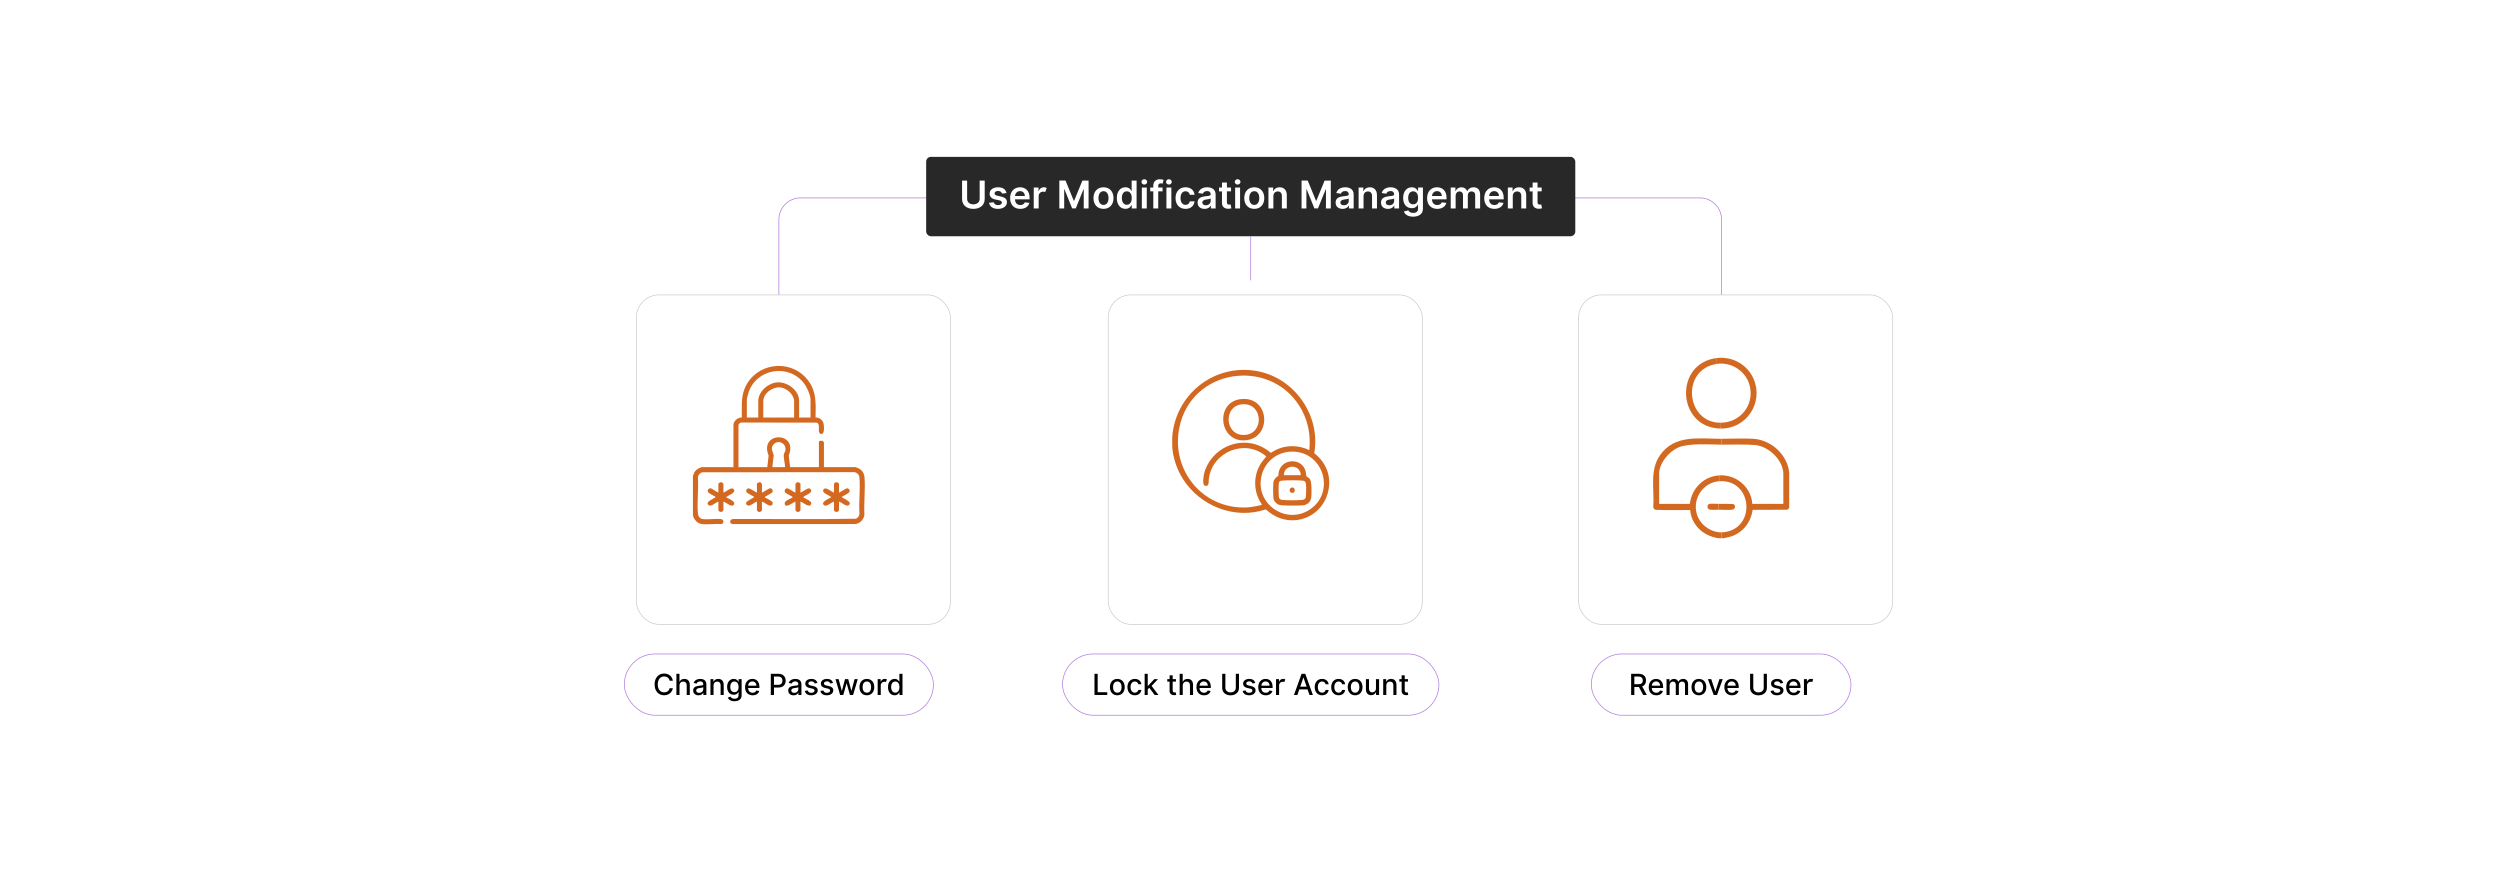 <?xml version="1.0" encoding="UTF-8"?>
<svg id="Layer_1" data-name="Layer 1" xmlns="http://www.w3.org/2000/svg" xmlns:xlink="http://www.w3.org/1999/xlink" viewBox="0 0 860 300">
  <defs>
    <filter id="drop-shadow-1" x="350.944" y="70.923" width="168.48" height="174.24" filterUnits="userSpaceOnUse">
      <feOffset dx="5" dy="5"/>
      <feGaussianBlur result="blur" stdDeviation="10"/>
      <feFlood flood-color="#000" flood-opacity=".05"/>
      <feComposite in2="blur" operator="in"/>
      <feComposite in="SourceGraphic"/>
    </filter>
    <filter id="drop-shadow-2" x="188.704" y="70.923" width="168.48" height="174.24" filterUnits="userSpaceOnUse">
      <feOffset dx="5" dy="5"/>
      <feGaussianBlur result="blur-2" stdDeviation="10"/>
      <feFlood flood-color="#000" flood-opacity=".05"/>
      <feComposite in2="blur-2" operator="in"/>
      <feComposite in="SourceGraphic"/>
    </filter>
    <filter id="drop-shadow-3" x="512.704" y="70.923" width="168.96" height="174.24" filterUnits="userSpaceOnUse">
      <feOffset dx="5" dy="5"/>
      <feGaussianBlur result="blur-3" stdDeviation="10"/>
      <feFlood flood-color="#000" flood-opacity=".05"/>
      <feComposite in2="blur-3" operator="in"/>
      <feComposite in="SourceGraphic"/>
    </filter>
  </defs>
  <rect x="0" y="0" width="860" height="300" fill="#fff"/>
  <g>
    <path d="M592.232,202.288v-126.72c0-4.14-3.356-7.497-7.497-7.497h-309.307c-4.14,0-7.497,3.356-7.497,7.497v126.72c0,4.14,3.356,7.497,7.497,7.497" fill="none" stroke="#b17ce0" stroke-miterlimit="10" stroke-width=".25"/>
    <g>
      <rect x="318.599" y="53.951" width="223.301" height="27.325" rx="1.65" ry="1.65" fill="#282828"/>
      <g>
        <path d="M338.738,62.117v6.343c0,2.173-1.677,3.396-3.893,3.396-2.225,0-3.893-1.223-3.893-3.396v-6.343h1.738v6.301c0,1.185.951,1.873,2.155,1.873,1.209,0,2.16-.689,2.16-1.873v-6.301h1.733Z" fill="#fff"/>
        <path d="M344.692,66.586c-.131-.473-.543-.899-1.326-.899-.707,0-1.246.337-1.241.825-.005.417.286.67,1.017.834l1.227.262c1.359.295,2.019.923,2.024,1.949-.005,1.363-1.274,2.295-3.073,2.295-1.766,0-2.876-.782-3.087-2.103l1.654-.159c.145.646.651.984,1.429.984.806,0,1.34-.37,1.34-.862,0-.407-.31-.674-.97-.819l-1.228-.258c-1.382-.286-2.028-.979-2.023-2.028-.005-1.331,1.176-2.183,2.909-2.183,1.687,0,2.661.778,2.895,1.996l-1.546.169Z" fill="#fff"/>
        <path d="M347.482,68.156c0-2.22,1.345-3.733,3.406-3.733,1.77,0,3.289,1.11,3.289,3.635v.52h-5.013c.014,1.232.74,1.953,1.836,1.953.731,0,1.293-.318,1.522-.927l1.583.178c-.3,1.251-1.452,2.071-3.129,2.071-2.169,0-3.495-1.438-3.495-3.696ZM352.551,67.434c-.01-.979-.665-1.691-1.64-1.691-1.012,0-1.691.773-1.743,1.691h3.382Z" fill="#fff"/>
        <path d="M355.607,64.516h1.645v1.199h.075c.263-.834.946-1.302,1.775-1.302.389,0,.712.103.965.262l-.525,1.405c-.183-.084-.394-.15-.67-.15-.885,0-1.569.642-1.569,1.551v4.23h-1.696v-7.195Z" fill="#fff"/>
        <path d="M366.538,62.117l2.848,6.952h.113l2.848-6.952h2.127v9.594h-1.667v-6.591h-.089l-2.651,6.562h-1.246l-2.651-6.577h-.089v6.605h-1.667v-9.594h2.127Z" fill="#fff"/>
        <path d="M376.155,68.142c0-2.23,1.34-3.72,3.448-3.72s3.448,1.49,3.448,3.72c0,2.225-1.34,3.71-3.448,3.71s-3.448-1.485-3.448-3.71ZM381.332,68.137c0-1.316-.571-2.37-1.719-2.37-1.166,0-1.738,1.054-1.738,2.37s.572,2.356,1.738,2.356c1.148,0,1.719-1.04,1.719-2.356Z" fill="#fff"/>
        <path d="M384.187,68.123c0-2.398,1.307-3.701,2.97-3.701,1.27,0,1.799.764,2.057,1.284h.07v-3.588h1.701v9.594h-1.668v-1.134h-.103c-.267.525-.824,1.26-2.061,1.26-1.696,0-2.965-1.344-2.965-3.715ZM389.317,68.114c0-1.396-.6-2.3-1.691-2.3-1.129,0-1.71.96-1.71,2.3,0,1.349.59,2.333,1.71,2.333,1.082,0,1.691-.937,1.691-2.333Z" fill="#fff"/>
        <path d="M392.663,62.576c0-.511.44-.923.983-.923.539,0,.98.412.98.923,0,.506-.44.918-.98.918-.543,0-.983-.413-.983-.918ZM392.794,64.516h1.696v7.195h-1.696v-7.195Z" fill="#fff"/>
        <path d="M399.923,65.827h-1.494v5.884h-1.696v-5.884h-1.063v-1.312h1.063v-.679c0-1.452.998-2.169,2.248-2.169.585,0,1.068.122,1.288.197l-.342,1.312c-.141-.042-.365-.103-.632-.103-.632,0-.867.314-.867.876v.567h1.494v1.312Z" fill="#fff"/>
        <path d="M401.12,62.576c0-.511.44-.923.983-.923.539,0,.98.412.98.923,0,.506-.44.918-.98.918-.543,0-.983-.413-.983-.918ZM401.251,64.516h1.696v7.195h-1.696v-7.195Z" fill="#fff"/>
        <path d="M404.38,68.142c0-2.197,1.331-3.72,3.438-3.72,1.757,0,2.975,1.026,3.092,2.586h-1.621c-.131-.693-.633-1.218-1.448-1.218-1.044,0-1.743.872-1.743,2.324,0,1.471.684,2.356,1.743,2.356.745,0,1.302-.445,1.448-1.218h1.621c-.122,1.527-1.274,2.6-3.083,2.6-2.15,0-3.448-1.532-3.448-3.71Z" fill="#fff"/>
        <path d="M411.966,69.692c0-1.621,1.335-2.038,2.731-2.188,1.27-.136,1.78-.159,1.78-.646v-.028c0-.707-.431-1.11-1.218-1.11-.829,0-1.307.421-1.476.913l-1.583-.225c.375-1.312,1.537-1.986,3.05-1.986,1.373,0,2.923.572,2.923,2.474v4.815h-1.63v-.988h-.056c-.31.604-.984,1.133-2.113,1.133-1.373,0-2.408-.75-2.408-2.164ZM416.482,69.13v-.848c-.22.178-1.11.29-1.555.352-.759.108-1.326.379-1.326,1.031,0,.623.506.946,1.213.946,1.021,0,1.667-.679,1.667-1.48Z" fill="#fff"/>
        <path d="M423.473,65.827h-1.419v3.72c0,.684.342.834.768.834.211,0,.403-.042.497-.065l.286,1.326c-.183.061-.515.155-.998.169-1.274.038-2.258-.627-2.248-1.981v-4h-1.021v-1.312h1.021v-1.724h1.696v1.724h1.419v1.312Z" fill="#fff"/>
        <path d="M424.76,62.576c0-.511.44-.923.983-.923.539,0,.98.412.98.923,0,.506-.44.918-.98.918-.543,0-.983-.413-.983-.918ZM424.891,64.516h1.696v7.195h-1.696v-7.195Z" fill="#fff"/>
        <path d="M428.019,68.142c0-2.23,1.34-3.72,3.448-3.72s3.448,1.49,3.448,3.72c0,2.225-1.34,3.71-3.448,3.71s-3.448-1.485-3.448-3.71ZM433.195,68.137c0-1.316-.571-2.37-1.719-2.37-1.166,0-1.738,1.054-1.738,2.37s.572,2.356,1.738,2.356c1.148,0,1.719-1.04,1.719-2.356Z" fill="#fff"/>
        <path d="M438.041,71.711h-1.696v-7.195h1.621v1.223h.085c.328-.801,1.068-1.316,2.145-1.316,1.485,0,2.469.984,2.464,2.708v4.582h-1.696v-4.319c0-.96-.525-1.537-1.401-1.537-.894,0-1.522.6-1.522,1.64v4.216Z" fill="#fff"/>
        <path d="M449.861,62.117l2.849,6.952h.112l2.848-6.952h2.127v9.594h-1.667v-6.591h-.089l-2.651,6.562h-1.246l-2.651-6.577h-.089v6.605h-1.667v-9.594h2.127Z" fill="#fff"/>
        <path d="M459.451,69.692c0-1.621,1.335-2.038,2.731-2.188,1.27-.136,1.78-.159,1.78-.646v-.028c0-.707-.431-1.11-1.218-1.11-.829,0-1.307.421-1.476.913l-1.583-.225c.375-1.312,1.537-1.986,3.05-1.986,1.373,0,2.923.572,2.923,2.474v4.815h-1.63v-.988h-.056c-.31.604-.984,1.133-2.113,1.133-1.373,0-2.408-.75-2.408-2.164ZM463.966,69.13v-.848c-.22.178-1.11.29-1.555.352-.759.108-1.326.379-1.326,1.031,0,.623.506.946,1.213.946,1.021,0,1.667-.679,1.667-1.48Z" fill="#fff"/>
        <path d="M469.06,71.711h-1.696v-7.195h1.621v1.223h.085c.328-.801,1.068-1.316,2.145-1.316,1.485,0,2.469.984,2.464,2.708v4.582h-1.696v-4.319c0-.96-.525-1.537-1.401-1.537-.894,0-1.522.6-1.522,1.64v4.216Z" fill="#fff"/>
        <path d="M475.068,69.692c0-1.621,1.335-2.038,2.731-2.188,1.27-.136,1.78-.159,1.78-.646v-.028c0-.707-.431-1.11-1.218-1.11-.829,0-1.307.421-1.476.913l-1.583-.225c.375-1.312,1.537-1.986,3.05-1.986,1.373,0,2.923.572,2.923,2.474v4.815h-1.63v-.988h-.056c-.31.604-.984,1.133-2.113,1.133-1.373,0-2.408-.75-2.408-2.164ZM479.584,69.13v-.848c-.22.178-1.11.29-1.555.352-.759.108-1.326.379-1.326,1.031,0,.623.506.946,1.213.946,1.021,0,1.667-.679,1.667-1.48Z" fill="#fff"/>
        <path d="M482.936,72.742l1.527-.37c.206.394.656.876,1.677.876.965,0,1.667-.435,1.667-1.466v-1.363h-.085c-.262.529-.838,1.19-2.07,1.19-1.658,0-2.965-1.171-2.965-3.518,0-2.366,1.307-3.668,2.97-3.668,1.27,0,1.809.764,2.066,1.284h.094v-1.19h1.672v7.312c0,1.813-1.434,2.703-3.377,2.703-1.831,0-2.867-.81-3.176-1.789ZM487.817,68.081c0-1.363-.6-2.268-1.691-2.268-1.129,0-1.71.96-1.71,2.268,0,1.326.59,2.197,1.71,2.197,1.082,0,1.691-.824,1.691-2.197Z" fill="#fff"/>
        <path d="M490.92,68.156c0-2.22,1.345-3.733,3.406-3.733,1.77,0,3.289,1.11,3.289,3.635v.52h-5.013c.014,1.232.74,1.953,1.836,1.953.731,0,1.293-.318,1.522-.927l1.583.178c-.3,1.251-1.452,2.071-3.129,2.071-2.169,0-3.495-1.438-3.495-3.696ZM495.988,67.434c-.01-.979-.665-1.691-1.64-1.691-1.012,0-1.691.773-1.743,1.691h3.382Z" fill="#fff"/>
        <path d="M499.045,64.516h1.621v1.223h.085c.3-.82,1.021-1.316,1.986-1.316.97,0,1.668.501,1.944,1.316h.075c.319-.801,1.115-1.316,2.16-1.316,1.321,0,2.248.853,2.248,2.459v4.83h-1.701v-4.567c0-.89-.543-1.293-1.227-1.293-.82,0-1.302.562-1.302,1.373v4.488h-1.663v-4.638c0-.74-.492-1.223-1.208-1.223-.731,0-1.321.6-1.321,1.485v4.375h-1.696v-7.195Z" fill="#fff"/>
        <path d="M510.574,68.156c0-2.22,1.345-3.733,3.406-3.733,1.77,0,3.289,1.11,3.289,3.635v.52h-5.013c.014,1.232.74,1.953,1.836,1.953.731,0,1.293-.318,1.522-.927l1.583.178c-.3,1.251-1.452,2.071-3.129,2.071-2.169,0-3.495-1.438-3.495-3.696ZM515.643,67.434c-.01-.979-.665-1.691-1.64-1.691-1.012,0-1.691.773-1.743,1.691h3.382Z" fill="#fff"/>
        <path d="M520.394,71.711h-1.696v-7.195h1.621v1.223h.085c.328-.801,1.068-1.316,2.145-1.316,1.485,0,2.469.984,2.464,2.708v4.582h-1.696v-4.319c0-.96-.525-1.537-1.401-1.537-.894,0-1.522.6-1.522,1.64v4.216Z" fill="#fff"/>
        <path d="M530.333,65.827h-1.419v3.72c0,.684.342.834.768.834.211,0,.403-.042.497-.065l.286,1.326c-.183.061-.515.155-.998.169-1.274.038-2.258-.627-2.248-1.981v-4h-1.021v-1.312h1.021v-1.724h1.696v1.724h1.419v1.312Z" fill="#fff"/>
      </g>
    </g>
    <rect x="376.227" y="96.448" width="108.045" height="113.337" rx="7.797" ry="7.797" fill="#fff" filter="url(#drop-shadow-1)" stroke="#ccc" stroke-miterlimit="10" stroke-width=".25"/>
    <rect x="213.909" y="96.448" width="108.045" height="113.337" rx="7.797" ry="7.797" fill="#fff" filter="url(#drop-shadow-2)" stroke="#ccc" stroke-miterlimit="10" stroke-width=".25"/>
    <rect x="538.046" y="96.448" width="108.045" height="113.337" rx="7.797" ry="7.797" fill="#fff" filter="url(#drop-shadow-3)" stroke="#ccc" stroke-miterlimit="10" stroke-width=".25"/>
    <g>
      <path d="M238.367,163.685c.28-.69.539-1.429,1.09-1.964.358-.347,1.613-1.032,2.079-1.032h10.776v-14.578c0-1.202,1.618-2.721,2.882-2.477.044-3.543-.384-6.848,1.053-10.183,3.657-8.485,15.107-10.227,21.194-3.246,3.493,4.005,3.221,8.393,3.108,13.429,1.119-.106,2.236.666,2.638,1.685.347.879.662,4.728-1.065,3.831-1.085-.563.411-3.427-1.29-3.781l-25.813-.009c-.388-.054-.977.544-.977.867v14.463h9.912l.457-3.97c-3.378-8.388,10.291-8.392,6.924-0l.457,3.97h9.912v-8.586c0-.702,1.729-.709,1.729.231v8.355h10.776c.185,0,1.025.362,1.251.477,1.099.559,1.815,1.683,1.922,2.918.359,4.145-.267,8.814-.017,13.014-.239,1.704-1.641,3.096-3.383,3.187l-41.848.001c-1.395-.059-1.186-1.761.115-1.74,14.061-.058,28.152.148,42.195-.103.723-.292,1.101-.92,1.205-1.676-.268-4.016.355-8.49.004-12.451-.088-.997-.792-1.768-1.791-1.897l-52.275.052c-.721.152-1.446.981-1.492,1.735.27,4.014-.357,8.492-.004,12.451.081.902.611,1.751,1.571,1.887,1.979.281,4.497-.209,6.535.035.881.305.902,1.388.022,1.702-2.155-.188-4.787.275-6.883-.028-1.479-.214-2.625-1.575-2.969-2.966v-13.599ZM278.822,143.633v-6.165c0-1.544-1.216-4.219-2.142-5.464-5.378-7.23-16.882-5.168-19.326,3.475-.127.448-.431,1.587-.431,1.989v6.165h3.919v-5.705c0-3.267,3.512-6.252,6.622-6.402,3.474-.168,7.439,2.754,7.439,6.402v5.705h3.919ZM273.174,143.633v-5.589c0-2.306-2.561-4.594-4.785-4.781-2.642-.222-5.819,2.011-5.819,4.781v5.589h10.604ZM265.683,160.689h4.38c.025-1.272-.713-3.533-.353-4.675.105-.335.374-.576.441-.941.517-2.809-2.842-4.085-4.29-1.869-.782,1.197.019,2.251.293,3.395l-.471,4.09Z" fill="#d36820"/>
      <path d="M275.364,169.447c.697-.21,2.383-1.596,2.996-1.45.427.102.739.46.692.921-.088.861-2.164,1.531-2.763,2.085.682.656,3.223,1.244,2.704,2.475-.59,1.399-2.799-.737-3.628-.919v2.939c0,.271-.563.64-.864.64s-.864-.369-.864-.64v-2.939c-.751.201-3.579,2.57-3.699.633-.065-1.05,2.099-1.551,2.774-2.189-0-.165-2.32-1.245-2.587-1.559-.42-.494-.139-1.325.512-1.451.691-.133,2.241,1.265,2.999,1.454v-2.939c0-.052.317-.478.395-.526.458-.278,1.334.085,1.334.526v2.939Z" fill="#d36820"/>
      <path d="M262.11,169.447c.099.114,2.288-1.359,2.651-1.45.807-.201,1.373.804.858,1.444-.185.23-2.687,1.47-2.587,1.618.531.297,2.553,1.246,2.715,1.723.106.312.035.877-.261,1.05-.943.552-2.444-1.06-3.377-1.273v2.939c0,.271-.563.64-.864.64s-.864-.369-.864-.64v-2.939c-.947.219-2.423,1.886-3.349,1.217-1.527-1.104,1.822-2.22,2.425-2.772-.004-.22-2.453-1.24-2.704-1.789-.24-.525.093-1.088.632-1.217.613-.146,2.299,1.24,2.996,1.45v-2.939c0-.441.875-.804,1.334-.526.079.048.395.474.395.526v2.939Z" fill="#d36820"/>
      <path d="M248.855,169.447c.878-.201,2.666-2.031,3.463-1.215,1.253,1.282-2.008,2.168-2.541,2.827.666.386,3.814,1.602,2.531,2.706-.887.763-2.516-1.048-3.454-1.206v3.054c0,.044-.392.389-.49.431-.517.225-1.238-.123-1.238-.662v-2.824c-.895.224-2.494,1.893-3.351,1.219-1.466-1.153,1.85-2.215,2.427-2.775-.544-.56-2.718-1.267-2.764-2.083-.028-.499.441-.996.951-.951.656.058,2.009,1.279,2.737,1.478v-2.939c0-.419.834-.773,1.266-.574.06.028.463.426.463.459v3.054Z" fill="#d36820"/>
      <path d="M288.618,169.447c.091.125,2.298-1.443,2.726-1.466.517-.027.991.409.962.939-.047.847-2.215,1.511-2.764,2.083.594.542,3.88,1.632,2.427,2.775-.857.674-2.457-.995-3.351-1.219v2.824c0,.539-.721.887-1.238.662-.099-.043-.49-.388-.49-.431v-3.054c-.909.196-2.586,1.953-3.454,1.206-1.278-1.1,1.867-2.31,2.531-2.706-.514-.692-3.806-1.533-2.541-2.827.811-.83,2.574,1.034,3.463,1.215v-3.054c0-.033.403-.431.463-.459.432-.199,1.266.155,1.266.574v2.939Z" fill="#d36820"/>
    </g>
    <g>
      <path d="M403.239,153.576v-3.144c1.035-14.749,14.407-25.427,29.137-22.788,12.911,2.313,22.027,15.292,19.725,28.267,4.337,3.343,6.127,8.385,4.652,13.735-1.97,7.144-9.456,11.098-16.508,8.588-1.834-.653-3.357-1.735-4.808-3-10.698,3.583-22.504-1.077-28.474-10.418-2.105-3.293-3.487-7.35-3.724-11.24ZM450.405,154.857c.501-4.81-.322-9.607-2.617-13.86-9.465-17.539-36.161-15.026-41.64,4.251-4.361,15.347,7.07,30.247,23.119,29.288.545-.033,4.806-.626,4.832-.988-3.01-4.309-3.099-10.011-.187-14.398.503-.758,1.157-1.395,1.695-2.123-7.172-6.271-18.555-1.68-19.775,7.685-.098.753.24,2.549-1.078,2.429-1.099-.099-.859-1.831-.786-2.663.38-4.284,3.377-8.363,7.087-10.382,5.365-2.92,11.517-2.267,16.13,1.693,3.916-2.732,8.941-3.02,13.22-.934ZM444.44,155.354c-5.474.045-9.832,3.873-10.656,9.259-1.429,9.339,9.061,15.931,16.891,10.601,8.811-5.998,4.568-19.949-6.235-19.86Z" fill="#d36820"/>
      <path d="M426.738,137.305c10.191-1.218,10.955,13.512,1.596,14.173-9.101.642-10.378-13.123-1.596-14.173ZM427.676,139.048c-6.98.196-6.562,10.906.431,10.573,6.775-.323,6.475-10.766-.431-10.573Z" fill="#d36820"/>
      <path d="M449.375,163.806c.043.07.936.538,1.244,1.026.65,1.027.605,4.842.47,6.139-.174,1.682-1.291,2.709-2.958,2.865-1.385.13-6.967.181-8.094-.171-.924-.288-1.836-1.252-1.968-2.224-.139-1.021-.153-4.687-.003-5.688.097-.642.64-1.273,1.098-1.698.161-.149.442-.166.526-.318.172-.312.07-.87.145-1.223,1.076-5.056,8.193-5.076,9.327-.302.072.303.169,1.526.211,1.594ZM441.671,163.475h5.648c.321,0,.017-.935-.053-1.112-1.177-2.963-5.734-2.102-5.596,1.112ZM440.194,165.608c-.143.131-.251.402-.275.599-.127,1.039-.098,3.598-0,4.668.07.768.48,1.017,1.228,1.101,1.569.175,5.039.14,6.643.004.946-.081,1.364-.356,1.456-1.339.091-.971.112-3.252-.002-4.199-.082-.686-.423-1.048-1.103-1.109-1.767-.16-5.349-.162-7.116-.001-.272.025-.628.09-.831.276Z" fill="#d36820"/>
      <path d="M444.435,167.69c1.127-.148,1.326,1.644.319,1.839-1.318.255-1.522-1.681-.319-1.839Z" fill="#d36820"/>
    </g>
    <g id="vyaMmz.tif">
      <g>
        <path d="M615.477,162.512v12.193c-.257.251-.386.649-.81.635l-11.763.048c-.603,4.452-3.555,8.096-7.908,9.31-.624.174-1.277.225-1.884.441h-.88v-2.011c11.911-.484,11.04-18.151-.628-17.599v-2.011c5.712-.263,10.827,4.067,11.183,9.805h10.68v-10.245c0-4.777-5.097-9.611-9.74-9.992-3.46-.284-7.955-.105-11.495-.128v-2.011c3.527.001,7.528-.237,10.993.001,6.056.417,11.633,5.441,12.252,11.564Z" fill="#d36820"/>
        <path d="M592.232,150.948v2.011c-4.205-.027-11.289-.609-14.998,1.024-3.172,1.397-6.489,5.385-6.489,8.97v10.371h10.555c.645-5.356,4.852-9.554,10.303-9.805v2.011c-6.204.294-10.062,7.02-7.398,12.618,1.377,2.894,4.839,5.11,8.027,4.981v2.011c-.404-.033-.863.046-1.256,0-.434-.051-1.387-.334-1.855-.47-4.149-1.21-7.369-4.824-7.694-9.21-3.967-.052-7.963.11-11.917-.083-.434-.134-.758-.523-.777-.982.416-6.042-1.371-12.633,2.362-17.881,5.072-7.13,13.388-5.567,21.137-5.566Z" fill="#d36820"/>
        <path d="M591.855,147.428c.217-.646.099-1.34.126-2.011,6.631-.085,11.422-5.92,9.991-12.446-1.12-5.108-6.208-8.556-11.373-7.792v-2.011c5.371-.638,10.527,2.231,12.673,7.246,3.497,8.172-2.589,17.188-11.416,17.015Z" fill="#d36820"/>
        <path d="M590.598,123.167v2.011c-12.456,1.841-10.738,20.393,1.382,20.238-.026.671.092,1.365-.126,2.011-15.038-.294-16.107-22.497-1.256-24.261Z" fill="#d36820"/>
        <path d="M591.227,175.334v-2.011c1.643-.015,3.293-.012,4.936.027,1.044.39.848,1.807-.232,1.977-1.19.188-3.4.02-4.705.007Z" fill="#d36820"/>
        <path d="M591.227,173.323v2.011c-.828-.008-2.333.135-3.052-.026-1.04-.233-1.061-1.749-.125-1.958.746-.167,2.318-.019,3.177-.027Z" fill="#d36820"/>
      </g>
    </g>
    <g>
      <rect x="214.762" y="224.958" width="106.34" height="21.092" rx="10.546" ry="10.546" fill="#fff" stroke="#b17ce0" stroke-miterlimit="10" stroke-width=".25"/>
      <g>
        <path d="M230.354,234.16c-.182-.942-.96-1.465-1.888-1.465-1.255,0-2.193.971-2.193,2.738,0,1.781.941,2.738,2.189,2.738.921,0,1.703-.512,1.892-1.444l1.109.004c-.238,1.44-1.408,2.442-3.008,2.442-1.892,0-3.274-1.412-3.274-3.74s1.39-3.74,3.274-3.74c1.539,0,2.759.91,3.008,2.467h-1.109Z"/>
        <path d="M233.747,239.073h-1.062v-7.281h1.049v2.709h.067c.256-.59.768-.96,1.617-.96,1.124,0,1.87.697,1.87,2.059v3.474h-1.062v-3.346c0-.8-.438-1.266-1.17-1.266-.757,0-1.309.498-1.309,1.369v3.243Z"/>
        <path d="M238.448,237.53c0-1.241,1.06-1.511,2.094-1.632.981-.114,1.38-.107,1.38-.494v-.025c0-.619-.352-.978-1.039-.978-.714,0-1.112.373-1.269.761l-.999-.228c.355-.996,1.266-1.394,2.254-1.394.867,0,2.119.316,2.119,1.906v3.627h-1.038v-.747h-.043c-.203.409-.711.868-1.614.868-1.038,0-1.845-.59-1.845-1.664ZM241.925,237.104v-.704c-.152.153-.971.245-1.315.291-.615.082-1.12.284-1.12.853,0,.526.435.796,1.035.796.885,0,1.4-.59,1.4-1.237Z"/>
        <path d="M245.459,239.073h-1.062v-5.461h1.02v.889h.067c.252-.58.789-.96,1.61-.96,1.116,0,1.859.708,1.859,2.059v3.474h-1.063v-3.346c0-.792-.436-1.266-1.158-1.266-.74,0-1.273.498-1.273,1.369v3.243Z"/>
        <path d="M250.337,239.998l.914-.377c.189.302.533.747,1.418.747.808,0,1.394-.373,1.394-1.216v-1.074h-.067c-.191.349-.579.914-1.582.914-1.29,0-2.282-.928-2.282-2.67,0-1.738.971-2.78,2.289-2.78,1.018,0,1.395.619,1.582.957h.079v-.885h1.041v5.582c0,1.394-1.073,2.03-2.464,2.03-1.305,0-2.033-.569-2.321-1.227ZM254.073,236.307c0-1.105-.497-1.863-1.426-1.863-.96,0-1.443.814-1.443,1.863,0,1.074.494,1.803,1.443,1.803.918,0,1.426-.676,1.426-1.803Z"/>
        <path d="M256.296,236.379c0-1.678,1.002-2.837,2.523-2.837,1.237,0,2.418.771,2.418,2.745v.377h-3.883c.029,1.053.641,1.643,1.551,1.643.605,0,1.066-.263,1.259-.778l1.006.181c-.242.889-1.085,1.476-2.275,1.476-1.61,0-2.599-1.109-2.599-2.805ZM260.195,235.867c-.003-.835-.544-1.447-1.368-1.447-.864,0-1.426.672-1.469,1.447h2.837Z"/>
        <path d="M265.149,231.792h2.596c1.692,0,2.521,1.017,2.521,2.357,0,1.344-.836,2.364-2.524,2.364h-1.493v2.56h-1.099v-7.281ZM267.641,235.582c1.074,0,1.519-.608,1.519-1.433,0-.825-.444-1.415-1.532-1.415h-1.38v2.848h1.394Z"/>
        <path d="M271.151,237.53c0-1.241,1.06-1.511,2.094-1.632.981-.114,1.38-.107,1.38-.494v-.025c0-.619-.352-.978-1.039-.978-.714,0-1.112.373-1.269.761l-.999-.228c.355-.996,1.266-1.394,2.254-1.394.867,0,2.119.316,2.119,1.906v3.627h-1.038v-.747h-.043c-.203.409-.711.868-1.614.868-1.038,0-1.845-.59-1.845-1.664ZM274.627,237.104v-.704c-.152.153-.971.245-1.315.291-.615.082-1.12.284-1.12.853,0,.526.434.796,1.035.796.885,0,1.4-.59,1.4-1.237Z"/>
        <path d="M280.228,235.117c-.125-.366-.431-.732-1.092-.732-.605,0-1.06.299-1.056.718-.004.37.256.572.856.714l.867.199c1.003.231,1.493.708,1.493,1.479,0,.988-.913,1.689-2.232,1.689-1.227,0-2.03-.544-2.208-1.511l1.027-.156c.128.537.537.81,1.174.81.696,0,1.148-.331,1.148-.754,0-.341-.246-.576-.771-.693l-.925-.203c-1.023-.228-1.493-.743-1.493-1.518,0-.967.875-1.618,2.108-1.618,1.181,0,1.845.555,2.065,1.404l-.963.171Z"/>
        <path d="M285.586,235.117c-.125-.366-.431-.732-1.092-.732-.605,0-1.06.299-1.056.718-.004.37.256.572.856.714l.867.199c1.003.231,1.493.708,1.493,1.479,0,.988-.913,1.689-2.232,1.689-1.227,0-2.03-.544-2.208-1.511l1.027-.156c.128.537.537.81,1.174.81.696,0,1.148-.331,1.148-.754,0-.341-.246-.576-.771-.693l-.925-.203c-1.023-.228-1.493-.743-1.493-1.518,0-.967.875-1.618,2.108-1.618,1.181,0,1.845.555,2.065,1.404l-.963.171Z"/>
        <path d="M287.393,233.613h1.098l1.07,4.01h.054l1.073-4.01h1.099l1.067,3.993h.053l1.063-3.993h1.099l-1.603,5.461h-1.085l-1.109-3.943h-.081l-1.109,3.943h-1.081l-1.606-5.461Z"/>
        <path d="M295.654,236.368c0-1.699,1.006-2.827,2.545-2.827,1.54,0,2.546,1.127,2.546,2.827,0,1.689-1.006,2.816-2.546,2.816-1.539,0-2.545-1.127-2.545-2.816ZM299.67,236.364c0-1.045-.469-1.934-1.468-1.934-1.006,0-1.476.889-1.476,1.934,0,1.049.47,1.927,1.476,1.927.999,0,1.468-.878,1.468-1.927Z"/>
        <path d="M301.921,233.613h1.027v.868h.057c.199-.587.739-.949,1.387-.949.299,0,.533.078.715.199l-.342.889c-.128-.064-.288-.107-.494-.107-.735,0-1.287.516-1.287,1.227v3.335h-1.062v-5.461Z"/>
        <path d="M305.468,236.354c0-1.77.971-2.812,2.289-2.812,1.018,0,1.38.619,1.572.957h.064v-2.706h1.063v7.281h-1.038v-.85h-.089c-.192.348-.583.956-1.579.956-1.326,0-2.282-1.059-2.282-2.826ZM309.41,236.343c0-1.141-.497-1.898-1.426-1.898-.96,0-1.443.814-1.443,1.898,0,1.095.494,1.931,1.443,1.931.918,0,1.426-.782,1.426-1.931Z"/>
      </g>
    </g>
    <g>
      <rect x="547.407" y="224.958" width="89.323" height="21.092" rx="10.546" ry="10.546" fill="#fff" stroke="#b17ce0" stroke-miterlimit="10" stroke-width=".25"/>
      <g>
        <path d="M561.114,231.792h2.596c1.688,0,2.521.942,2.521,2.283,0,.978-.444,1.721-1.337,2.051l1.614,2.947h-1.252l-1.478-2.755h-1.565v2.755h-1.099v-7.281ZM563.607,235.372c1.07,0,1.519-.476,1.519-1.297,0-.825-.448-1.34-1.532-1.34h-1.38v2.638h1.394Z"/>
        <path d="M567.166,236.379c0-1.678,1.002-2.837,2.523-2.837,1.237,0,2.418.771,2.418,2.745v.377h-3.883c.029,1.053.641,1.643,1.551,1.643.605,0,1.066-.263,1.259-.778l1.006.181c-.242.889-1.085,1.476-2.275,1.476-1.61,0-2.599-1.109-2.599-2.805ZM571.066,235.867c-.003-.835-.544-1.447-1.368-1.447-.864,0-1.426.672-1.469,1.447h2.837Z"/>
        <path d="M573.284,233.613h1.02v.889h.067c.228-.601.765-.96,1.486-.96.729,0,1.23.363,1.468.96h.057c.264-.583.854-.96,1.64-.96.988,0,1.685.623,1.685,1.87v3.662h-1.062v-3.562c0-.739-.462-1.052-1.024-1.052-.693,0-1.095.477-1.095,1.134v3.481h-1.06v-3.63c0-.594-.409-.985-.999-.985-.605,0-1.12.512-1.12,1.248v3.367h-1.062v-5.461Z"/>
        <path d="M581.874,236.368c0-1.699,1.006-2.827,2.545-2.827,1.54,0,2.546,1.127,2.546,2.827,0,1.689-1.006,2.816-2.546,2.816-1.539,0-2.545-1.127-2.545-2.816ZM585.891,236.364c0-1.045-.469-1.934-1.468-1.934-1.006,0-1.476.889-1.476,1.934,0,1.049.47,1.927,1.476,1.927.999,0,1.468-.878,1.468-1.927Z"/>
        <path d="M590.642,239.073h-1.138l-1.984-5.461h1.142l1.383,4.202h.057l1.38-4.202h1.142l-1.98,5.461Z"/>
        <path d="M593.178,236.379c0-1.678,1.002-2.837,2.523-2.837,1.237,0,2.418.771,2.418,2.745v.377h-3.883c.029,1.053.641,1.643,1.551,1.643.605,0,1.066-.263,1.259-.778l1.006.181c-.242.889-1.085,1.476-2.275,1.476-1.61,0-2.599-1.109-2.599-2.805ZM597.077,235.867c-.003-.835-.544-1.447-1.368-1.447-.864,0-1.426.672-1.469,1.447h2.837Z"/>
        <path d="M607.815,231.792v4.817c0,1.643-1.283,2.585-2.894,2.585s-2.891-.942-2.891-2.585v-4.817h1.099v4.8c0,1.02.817,1.593,1.792,1.593.981,0,1.795-.573,1.795-1.593v-4.8h1.099Z"/>
        <path d="M612.45,235.117c-.125-.366-.431-.732-1.092-.732-.605,0-1.06.299-1.056.718-.004.37.256.572.856.714l.867.199c1.003.231,1.493.708,1.493,1.479,0,.988-.913,1.689-2.232,1.689-1.227,0-2.03-.544-2.208-1.511l1.027-.156c.128.537.537.81,1.174.81.696,0,1.148-.331,1.148-.754,0-.341-.246-.576-.771-.693l-.925-.203c-1.023-.228-1.493-.743-1.493-1.518,0-.967.875-1.618,2.108-1.618,1.181,0,1.845.555,2.065,1.404l-.963.171Z"/>
        <path d="M614.435,236.379c0-1.678,1.002-2.837,2.523-2.837,1.237,0,2.418.771,2.418,2.745v.377h-3.883c.029,1.053.641,1.643,1.551,1.643.605,0,1.066-.263,1.259-.778l1.006.181c-.242.889-1.085,1.476-2.275,1.476-1.61,0-2.599-1.109-2.599-2.805ZM618.334,235.867c-.003-.835-.544-1.447-1.368-1.447-.864,0-1.426.672-1.469,1.447h2.837Z"/>
        <path d="M620.554,233.613h1.027v.868h.057c.199-.587.739-.949,1.387-.949.299,0,.533.078.715.199l-.342.889c-.128-.064-.288-.107-.494-.107-.735,0-1.287.516-1.287,1.227v3.335h-1.062v-5.461Z"/>
      </g>
    </g>
    <g>
      <rect x="365.512" y="224.958" width="129.477" height="21.092" rx="10.546" ry="10.546" fill="#fff" stroke="#b17ce0" stroke-miterlimit="10" stroke-width=".25"/>
      <g>
        <path d="M376.499,231.792h1.099v6.335h3.3v.946h-4.398v-7.281Z"/>
        <path d="M381.812,236.368c0-1.699,1.006-2.827,2.545-2.827,1.54,0,2.546,1.127,2.546,2.827,0,1.689-1.006,2.816-2.546,2.816-1.539,0-2.545-1.127-2.545-2.816ZM385.828,236.364c0-1.045-.469-1.934-1.468-1.934-1.006,0-1.476.889-1.476,1.934,0,1.049.47,1.927,1.476,1.927.999,0,1.468-.878,1.468-1.927Z"/>
        <path d="M387.834,236.368c0-1.667.995-2.827,2.534-2.827,1.241,0,2.141.732,2.254,1.835h-1.034c-.113-.512-.526-.939-1.201-.939-.89,0-1.48.736-1.48,1.906,0,1.191.579,1.941,1.48,1.941.607,0,1.066-.349,1.201-.939h1.034c-.117,1.063-.952,1.838-2.243,1.838-1.585,0-2.545-1.17-2.545-2.816Z"/>
        <path d="M393.758,231.792h1.062v4.131h.093l2.176-2.311h1.272l-2.211,2.343,2.36,3.118h-1.305l-1.855-2.467-.53.53v1.938h-1.062v-7.281Z"/>
        <path d="M404.521,234.466h-1.12v3.004c0,.615.31.729.654.729.171,0,.303-.032.373-.046l.192.878c-.124.046-.352.11-.69.114-.839.018-1.597-.462-1.593-1.454v-3.225h-.8v-.853h.8v-1.308h1.062v1.308h1.12v.853Z"/>
        <path d="M406.866,239.073h-1.062v-7.281h1.049v2.709h.067c.256-.59.768-.96,1.617-.96,1.124,0,1.87.697,1.87,2.059v3.474h-1.062v-3.346c0-.8-.438-1.266-1.17-1.266-.757,0-1.309.498-1.309,1.369v3.243Z"/>
        <path d="M411.577,236.379c0-1.678,1.002-2.837,2.523-2.837,1.237,0,2.418.771,2.418,2.745v.377h-3.883c.029,1.053.641,1.643,1.551,1.643.605,0,1.066-.263,1.259-.778l1.006.181c-.242.889-1.085,1.476-2.275,1.476-1.61,0-2.599-1.109-2.599-2.805ZM415.477,235.867c-.003-.835-.544-1.447-1.368-1.447-.864,0-1.426.672-1.469,1.447h2.837Z"/>
        <path d="M426.214,231.792v4.817c0,1.643-1.283,2.585-2.894,2.585s-2.891-.942-2.891-2.585v-4.817h1.099v4.8c0,1.02.817,1.593,1.792,1.593.981,0,1.795-.573,1.795-1.593v-4.8h1.099Z"/>
        <path d="M430.85,235.117c-.125-.366-.431-.732-1.092-.732-.605,0-1.06.299-1.056.718-.004.37.256.572.856.714l.867.199c1.003.231,1.493.708,1.493,1.479,0,.988-.913,1.689-2.232,1.689-1.227,0-2.03-.544-2.208-1.511l1.027-.156c.128.537.537.81,1.174.81.696,0,1.148-.331,1.148-.754,0-.341-.246-.576-.771-.693l-.925-.203c-1.023-.228-1.493-.743-1.493-1.518,0-.967.875-1.618,2.108-1.618,1.181,0,1.845.555,2.065,1.404l-.963.171Z"/>
        <path d="M432.834,236.379c0-1.678,1.002-2.837,2.523-2.837,1.237,0,2.418.771,2.418,2.745v.377h-3.883c.029,1.053.641,1.643,1.551,1.643.605,0,1.066-.263,1.259-.778l1.006.181c-.242.889-1.085,1.476-2.275,1.476-1.61,0-2.599-1.109-2.599-2.805ZM436.734,235.867c-.003-.835-.544-1.447-1.368-1.447-.864,0-1.426.672-1.469,1.447h2.837Z"/>
        <path d="M438.953,233.613h1.027v.868h.057c.199-.587.739-.949,1.387-.949.299,0,.533.078.715.199l-.342.889c-.128-.064-.288-.107-.494-.107-.735,0-1.287.516-1.287,1.227v3.335h-1.062v-5.461Z"/>
        <path d="M445.121,239.073l2.62-7.281h1.27l2.62,7.281h-1.166l-.665-1.927h-2.845l-.668,1.927h-1.166ZM449.48,236.222l-1.073-3.107h-.057l-1.074,3.107h2.204Z"/>
        <path d="M452.256,236.368c0-1.667.995-2.827,2.534-2.827,1.241,0,2.141.732,2.254,1.835h-1.034c-.113-.512-.526-.939-1.201-.939-.89,0-1.48.736-1.48,1.906,0,1.191.579,1.941,1.48,1.941.607,0,1.066-.349,1.201-.939h1.034c-.117,1.063-.952,1.838-2.243,1.838-1.585,0-2.545-1.17-2.545-2.816Z"/>
        <path d="M457.934,236.368c0-1.667.995-2.827,2.534-2.827,1.241,0,2.141.732,2.254,1.835h-1.034c-.113-.512-.526-.939-1.201-.939-.89,0-1.48.736-1.48,1.906,0,1.191.579,1.941,1.48,1.941.607,0,1.066-.349,1.201-.939h1.034c-.117,1.063-.952,1.838-2.243,1.838-1.585,0-2.545-1.17-2.545-2.816Z"/>
        <path d="M463.613,236.368c0-1.699,1.006-2.827,2.545-2.827,1.54,0,2.546,1.127,2.546,2.827,0,1.689-1.006,2.816-2.546,2.816-1.539,0-2.545-1.127-2.545-2.816ZM467.629,236.364c0-1.045-.469-1.934-1.468-1.934-1.006,0-1.476.889-1.476,1.934,0,1.049.47,1.927,1.476,1.927.999,0,1.468-.878,1.468-1.927Z"/>
        <path d="M473.339,233.613h1.066v5.461h-1.045v-.946h-.057c-.253.583-.81,1.017-1.632,1.017-1.049,0-1.792-.704-1.792-2.059v-3.474h1.062v3.346c0,.743.455,1.219,1.113,1.219.597,0,1.287-.441,1.283-1.369v-3.196Z"/>
        <path d="M476.887,239.073h-1.062v-5.461h1.02v.889h.067c.252-.58.789-.96,1.61-.96,1.116,0,1.859.708,1.859,2.059v3.474h-1.063v-3.346c0-.792-.436-1.266-1.158-1.266-.74,0-1.273.498-1.273,1.369v3.243Z"/>
        <path d="M484.347,234.466h-1.12v3.004c0,.615.31.729.654.729.171,0,.303-.032.373-.046l.192.878c-.124.046-.352.11-.69.114-.839.018-1.597-.462-1.593-1.454v-3.225h-.8v-.853h.8v-1.308h1.062v1.308h1.12v.853Z"/>
      </g>
    </g>
    <line x1="430.25" y1="81.276" x2="430.25" y2="96.448" fill="none" stroke="#b17ce0" stroke-miterlimit="10" stroke-width=".25"/>
  </g>
</svg>
